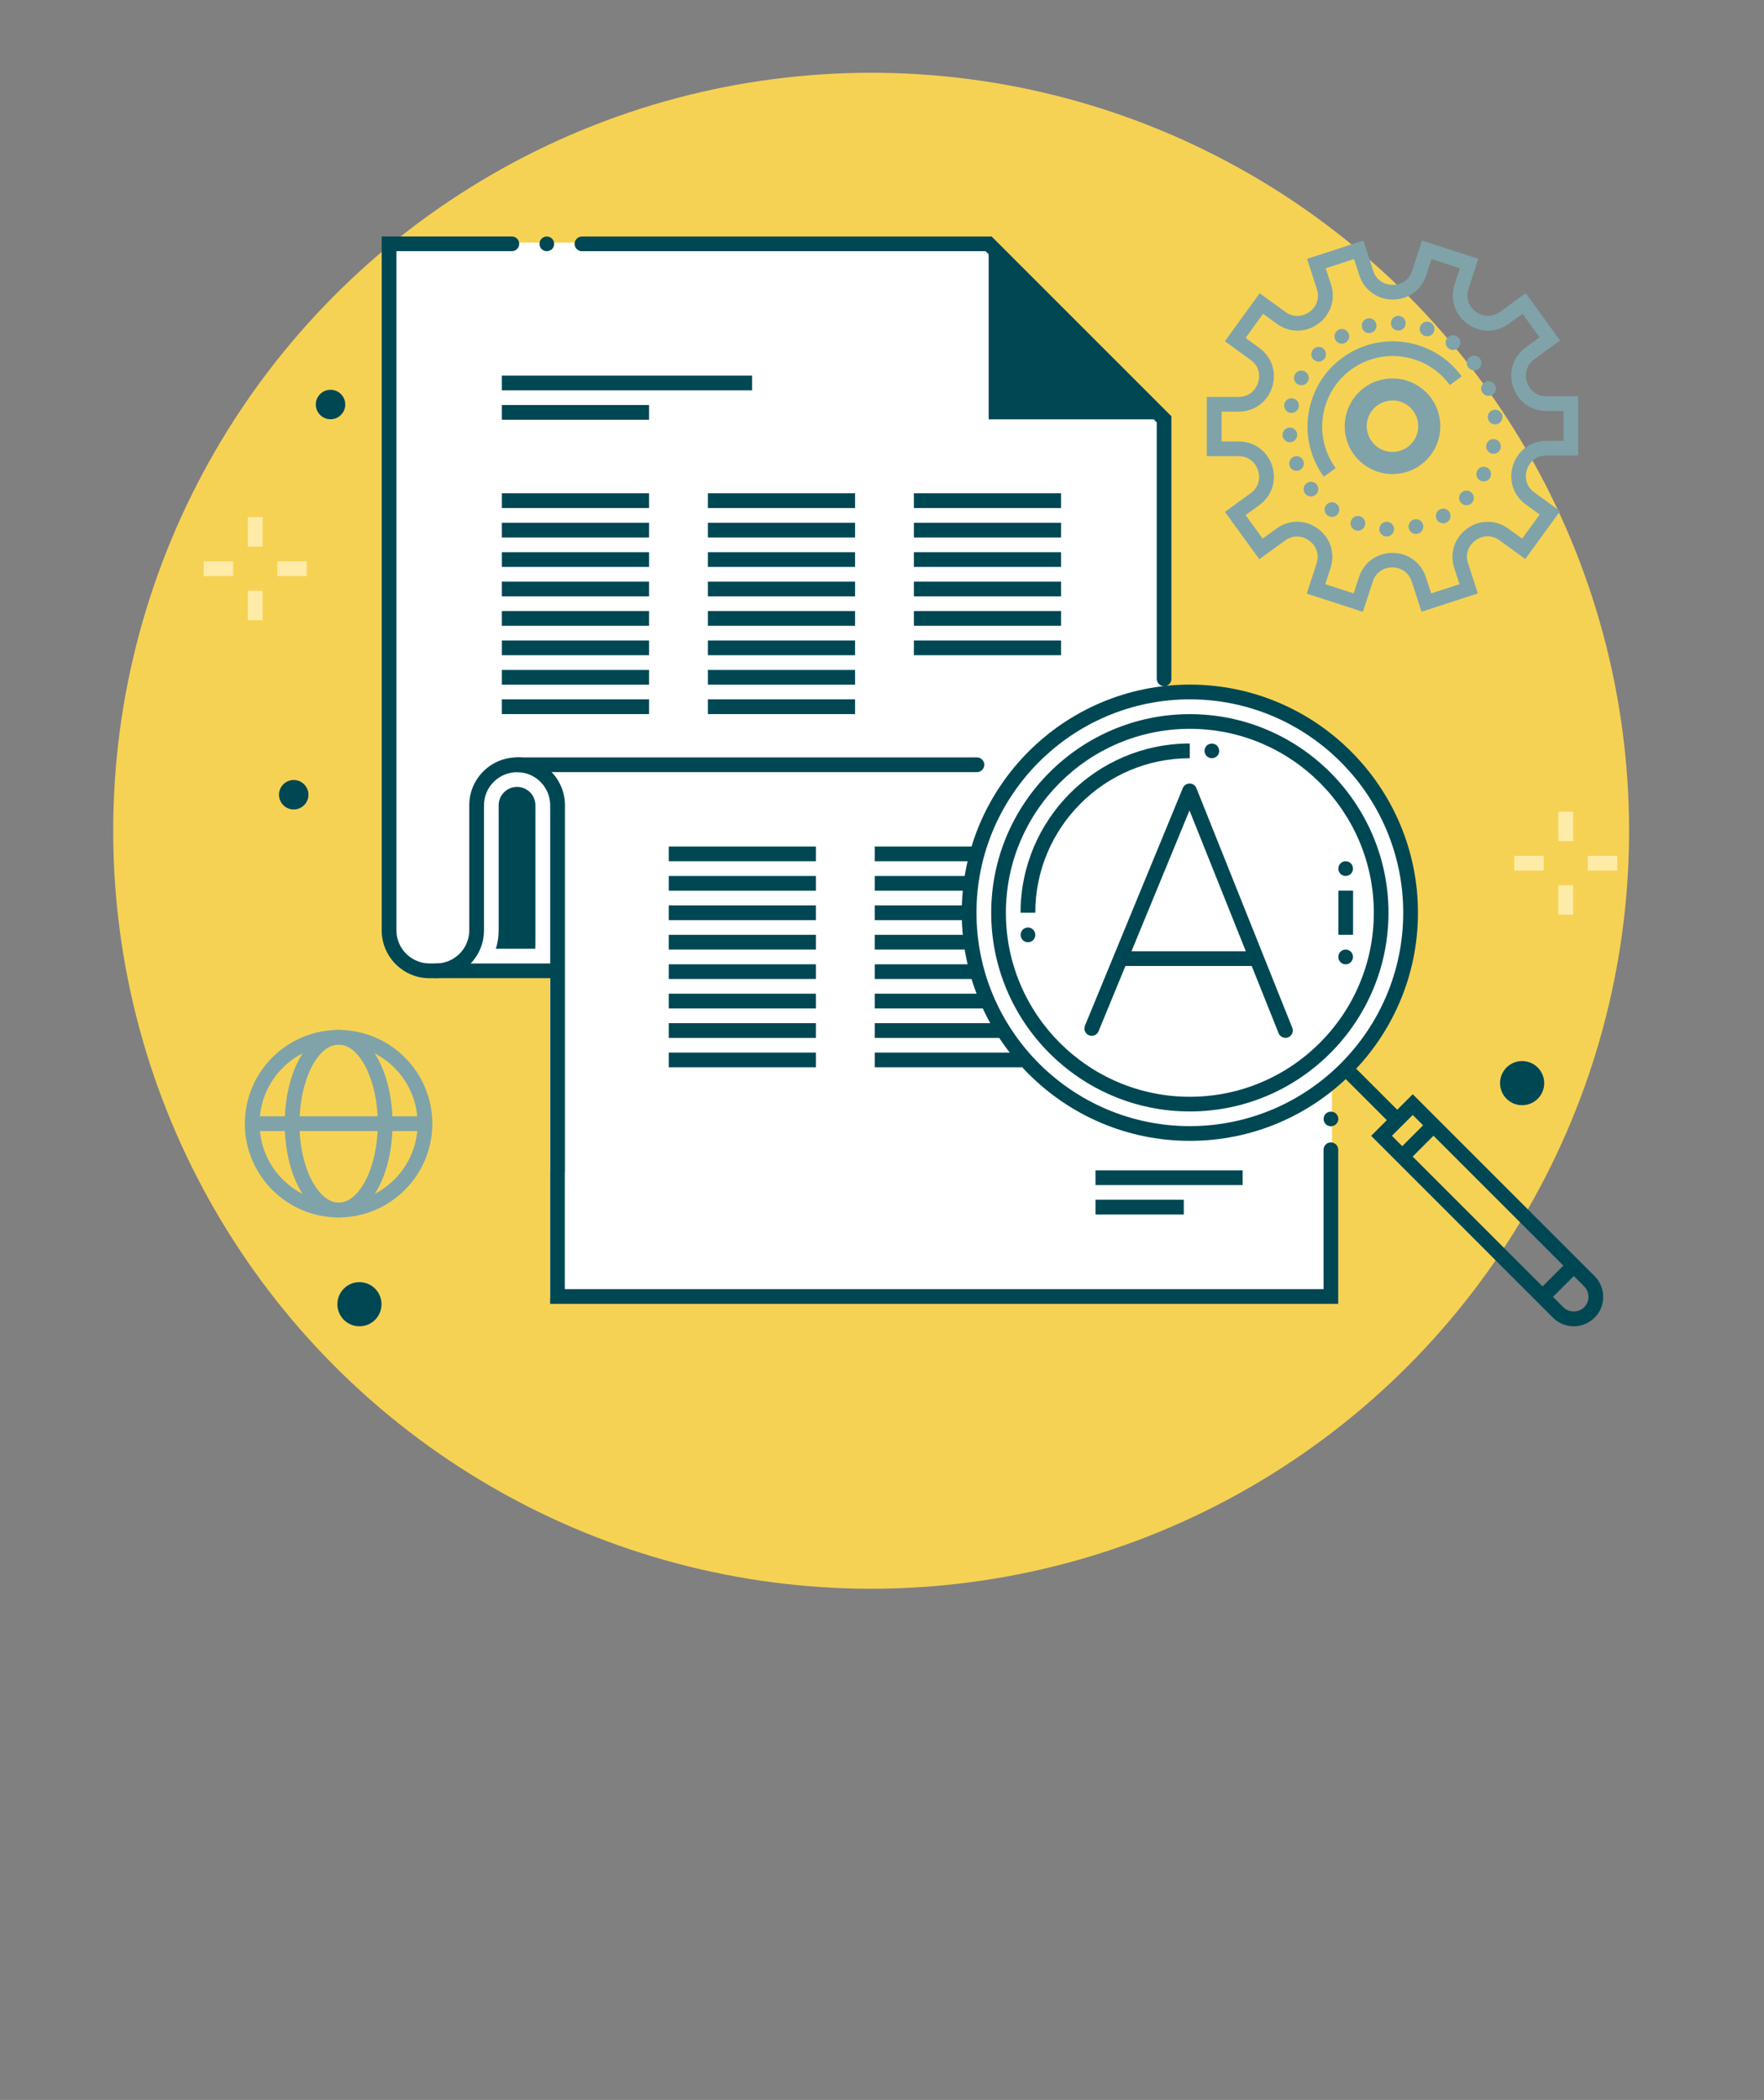 <?xml version="1.0" encoding="UTF-8"?><svg xmlns="http://www.w3.org/2000/svg" width="290.92" height="346.3" viewBox="0 0 290.92 346.3"><rect x="0" y="0" width="290.92" height="346.3" fill="#808080" stroke="none"/><defs><style>.c{fill:#7fa3a9;}.c,.d,.e,.f,.g{stroke-width:0px;}.d{fill:#fff;}.e{fill:#feeba7;}.f{fill:#f6d254;}.g{fill:#004754;}</style></defs><g id="a"><circle class="f" cx="143.67" cy="137" r="125"/></g><g id="b"><rect class="d" x="156.67" y="69" width="35" height="82"/><circle class="d" cx="196.17" cy="150.5" r="36.5"/><rect class="d" x="90.67" y="126" width="129" height="88"/><rect class="d" x="64.67" y="40" width="99" height="41"/><rect class="d" x="63.67" y="71" width="99" height="89" rx="8.65" ry="8.65"/><path class="g" d="m254.67,178.62c0,2.01-1.63,3.64-3.64,3.64s-3.64-1.63-3.64-3.64,1.63-3.64,3.64-3.64,3.64,1.63,3.64,3.64"/><path class="c" d="m224.8,100.91l-9.29-3.02,1.62-4.98c.56-1.72-.27-3.08-1.23-3.77s-2.51-1.06-3.97,0l-4.24,3.08-5.67-7.8,4.24-3.08c1.46-1.06,1.59-2.65,1.22-3.78-.37-1.13-1.4-2.33-3.21-2.33h-5.24s0-9.77,0-9.77h5.24c1.81,0,2.84-1.21,3.21-2.34s.24-2.71-1.23-3.77l-4.24-3.08,5.74-7.91,4.24,3.08c1.46,1.06,3.01.7,3.97,0,.96-.7,1.78-2.05,1.22-3.77l-1.62-4.98,9.29-3.02,1.62,4.98c.56,1.72,2.02,2.33,3.21,2.33h0c1.19,0,2.65-.61,3.21-2.33l1.62-4.98,9.29,3.01-1.62,4.98c-.56,1.72.27,3.08,1.23,3.77.96.7,2.5,1.06,3.97,0l4.24-3.08,5.67,7.8-4.24,3.08c-1.46,1.06-1.59,2.65-1.23,3.78.37,1.13,1.4,2.33,3.21,2.33h5.24s0,9.77,0,9.77h-5.24c-1.81,0-2.84,1.21-3.21,2.33-.37,1.13-.24,2.71,1.23,3.77l4.24,3.08-5.74,7.9-4.24-3.08c-1.46-1.06-3.01-.7-3.97,0-.96.7-1.79,2.05-1.23,3.77l1.62,4.98-9.29,3.02-1.62-4.98c-.56-1.72-2.02-2.33-3.21-2.33h0c-1.18,0-2.65.61-3.21,2.33l-1.62,4.98Zm-6.23-4.57l4.68,1.52.87-2.67c.79-2.44,2.96-4.01,5.52-4.01h0c2.56,0,4.73,1.57,5.52,4.01l.87,2.67,4.67-1.52-.87-2.67c-.79-2.44.04-4.98,2.11-6.49s4.75-1.51,6.82,0l2.27,1.65,2.89-3.98-2.28-1.65c-2.07-1.5-2.9-4.05-2.11-6.49.79-2.44,2.96-4.01,5.52-4.01h2.81s0-4.92,0-4.92h-2.81s0,0,0,0c-2.56,0-4.73-1.57-5.52-4.01-.79-2.44.03-4.98,2.11-6.49l2.27-1.65-2.82-3.88-2.27,1.65c-2.07,1.51-4.75,1.51-6.82,0-2.07-1.5-2.9-4.05-2.11-6.49l.87-2.67-4.67-1.52-.87,2.67c-.79,2.44-2.96,4.01-5.52,4.01h0c-2.56,0-4.72-1.57-5.52-4.01l-.87-2.67-4.67,1.52.87,2.67c.79,2.43-.04,4.98-2.11,6.49-2.07,1.51-4.75,1.51-6.82,0l-2.27-1.65-2.89,3.98,2.27,1.65c2.07,1.5,2.9,4.05,2.11,6.49-.79,2.44-2.96,4.01-5.52,4.01h-2.81v4.92s2.81,0,2.81,0h0c2.56,0,4.72,1.57,5.52,4.01.79,2.43-.04,4.98-2.11,6.49l-2.27,1.65,2.82,3.87,2.27-1.65c2.07-1.51,4.75-1.51,6.82,0,2.07,1.5,2.9,4.05,2.11,6.49l-.87,2.67Z"/><path class="c" d="m218.32,78.61c-4.56-6.27-3.17-15.08,3.1-19.64,6.27-4.56,15.08-3.17,19.64,3.1l-1.96,1.43c-3.77-5.19-11.06-6.34-16.25-2.57-2.51,1.83-4.16,4.53-4.65,7.6-.48,3.07.25,6.15,2.08,8.66l-1.96,1.43Z"/><path class="c" d="m229.64,78.18c-1.65,0-3.25-.52-4.61-1.5-1.71-1.24-2.83-3.06-3.16-5.14-.33-2.08.17-4.17,1.4-5.87,1.24-1.71,3.06-2.83,5.14-3.16,2.08-.33,4.17.17,5.87,1.4,3.52,2.55,4.31,7.49,1.76,11.01-1.24,1.71-3.06,2.83-5.14,3.16-.42.07-.84.1-1.26.1m.02-12.14c-1.32,0-2.62.61-3.45,1.75-.67.92-.93,2.04-.75,3.16.18,1.12.79,2.1,1.7,2.77,1.9,1.37,4.56.95,5.93-.95.67-.92.93-2.04.75-3.16-.18-1.12-.78-2.1-1.7-2.77-.75-.54-1.62-.81-2.49-.81"/><path class="c" d="m228.63,88.47c-.67-.04-1.19-.61-1.15-1.27.05-.68.62-1.19,1.29-1.15.67.04,1.18.61,1.14,1.29-.04.64-.57,1.14-1.21,1.14h-.06Zm3.7-1.36c-.15-.64.25-1.3.91-1.46.66-.15,1.3.25,1.46.91.15.66-.25,1.3-.91,1.46-.08.02-.18.04-.28.04-.54,0-1.04-.39-1.18-.95m-8.79.34c-.63-.23-.96-.92-.74-1.55.23-.63.92-.96,1.55-.74.63.23.96.92.74,1.55-.18.5-.64.81-1.15.81-.13,0-.27-.02-.4-.07m13.42-1.77c-.33-.58-.12-1.32.46-1.65.58-.33,1.32-.12,1.65.46.33.58.12,1.32-.46,1.65-.18.11-.39.16-.59.16-.43,0-.84-.22-1.06-.62m-18.01-.66h0c-.54-.39-.66-1.15-.27-1.69.39-.55,1.15-.67,1.7-.27h0c.54.39.66,1.14.27,1.69-.24.33-.61.5-.98.5-.24,0-.5-.07-.71-.23m22.05-2.03c-.49-.46-.5-1.24-.04-1.71.47-.49,1.24-.5,1.72-.04.49.47.5,1.24.03,1.72-.23.24-.56.36-.87.36s-.61-.11-.84-.34m-25.76-1.58c-.41-.53-.32-1.29.22-1.7.52-.41,1.29-.32,1.7.22s.32,1.29-.22,1.7c-.22.17-.49.25-.74.25-.36,0-.73-.16-.96-.47m28.88-2.14c-.59-.32-.83-1.04-.51-1.64.3-.59,1.04-.83,1.64-.51.59.32.81,1.04.51,1.64-.22.41-.64.64-1.08.64-.19,0-.38-.04-.56-.13m-31.43-2.38c-.24-.62.06-1.32.68-1.57.63-.24,1.34.06,1.58.69.24.62-.07,1.32-.69,1.57-.15.06-.29.08-.44.08-.48,0-.95-.29-1.13-.78m33.37-2.06c-.66-.13-1.08-.78-.95-1.43.13-.66.76-1.08,1.42-.95.67.13,1.09.78.96,1.43-.12.57-.62.97-1.19.97-.09,0-.16-.01-.24-.02m-34.55-2.99c-.06-.67.44-1.25,1.1-1.31.67-.06,1.25.44,1.31,1.1.06.67-.44,1.26-1.1,1.31-.04.01-.07.01-.11.01-.62,0-1.15-.49-1.2-1.12m33.84-2.92c-.06-.67.44-1.26,1.11-1.32.67-.05,1.26.44,1.32,1.1.05.67-.44,1.26-1.1,1.32h-.11c-.63,0-1.15-.47-1.21-1.1m-32.61-.81c-.66-.13-1.08-.78-.95-1.43.12-.66.76-1.08,1.42-.95s1.09.76.96,1.43c-.12.57-.63.97-1.2.97-.07,0-.16-.01-.23-.02m31.59-3.57h0c-.24-.62.07-1.32.69-1.57.62-.24,1.33.06,1.57.68h.01c.24.63-.07,1.33-.69,1.58-.15.06-.3.08-.45.08-.48,0-.93-.29-1.13-.78m-30.29-1.1c-.6-.32-.83-1.06-.51-1.64.31-.59,1.06-.83,1.64-.51.6.32.83,1.04.51,1.64-.22.41-.64.64-1.08.64-.18,0-.38-.04-.56-.13m28.08-2.8c-.41-.53-.32-1.3.22-1.7.53-.41,1.29-.32,1.7.22.41.52.32,1.29-.22,1.7-.22.17-.47.25-.74.25-.36,0-.72-.17-.96-.47m-25.52-1.31c-.47-.47-.48-1.24-.02-1.72.46-.47,1.24-.5,1.71-.02.48.47.5,1.24.04,1.71-.24.25-.56.38-.87.38s-.61-.12-.85-.34m22.29-1.82h0c-.55-.39-.67-1.14-.27-1.69.39-.55,1.15-.67,1.69-.27.55.39.67,1.15.28,1.69-.24.33-.61.51-.98.51-.25,0-.5-.08-.72-.24m-18.68-1.42c-.33-.58-.12-1.32.46-1.65.58-.33,1.32-.12,1.65.46.34.58.13,1.32-.46,1.65h.01c-.2.11-.4.16-.6.16-.42,0-.84-.22-1.07-.62m14.72-.67c-.63-.22-.96-.91-.74-1.54.23-.63.92-.97,1.55-.74.63.23.96.92.74,1.55-.18.5-.64.8-1.14.8-.15,0-.28-.02-.41-.07m-10.33-1.41c-.16-.64.24-1.3.9-1.46.66-.15,1.31.25,1.45.91.16.66-.25,1.31-.91,1.46-.08.02-.18.04-.27.04-.56,0-1.06-.38-1.18-.95m4.78-.75c.04-.67.61-1.18,1.29-1.15h0c.67.05,1.18.62,1.14,1.29-.04.67-.62,1.18-1.29,1.14-.67-.04-1.18-.61-1.14-1.27"/><rect class="e" x="257.01" y="133.86" width="2.43" height="4.85"/><rect class="e" x="257.01" y="145.99" width="2.43" height="4.85"/><rect class="e" x="261.86" y="141.14" width="4.85" height="2.43"/><rect class="e" x="249.73" y="141.14" width="4.85" height="2.43"/><path class="c" d="m55.84,200.77c-8.52,0-15.46-6.94-15.46-15.46s6.94-15.46,15.46-15.46,15.46,6.94,15.46,15.46-6.94,15.46-15.46,15.46m0-28.5c-7.19,0-13.03,5.85-13.03,13.03s5.85,13.03,13.03,13.03,13.03-5.85,13.03-13.03-5.85-13.03-13.03-13.03"/><path class="c" d="m55.84,200.77c-2.52,0-4.82-1.71-6.49-4.81-1.54-2.87-2.39-6.65-2.39-10.65,0-8.67,3.9-15.46,8.89-15.46s8.89,6.79,8.89,15.46-3.9,15.46-8.89,15.46m0-28.5c-3.5,0-6.46,5.97-6.46,13.03,0,3.61.75,6.98,2.1,9.5,1.21,2.25,2.8,3.53,4.36,3.53,3.5,0,6.46-5.97,6.46-13.03s-2.96-13.03-6.46-13.03"/><rect class="c" x="41.59" y="184.09" width="28.5" height="2.43"/><path class="g" d="m62.92,215.08c0,2.01-1.63,3.64-3.64,3.64s-3.64-1.63-3.64-3.64,1.63-3.64,3.64-3.64,3.64,1.63,3.64,3.64"/><path class="g" d="m50.87,131.06c0,1.34-1.09,2.43-2.43,2.43s-2.43-1.09-2.43-2.43,1.09-2.43,2.43-2.43,2.43,1.09,2.43,2.43"/><rect class="e" x="40.88" y="85.29" width="2.43" height="4.85"/><rect class="e" x="40.88" y="97.42" width="2.43" height="4.85"/><rect class="e" x="45.73" y="92.57" width="4.85" height="2.43"/><rect class="e" x="33.6" y="92.57" width="4.85" height="2.43"/><path class="g" d="m220.72,215.02H90.73v-21.86c0-.67.54-1.21,1.21-1.21s1.21.54,1.21,1.21v19.43h125.13v-22.99c0-.67.54-1.21,1.21-1.21s1.21.54,1.21,1.21v25.41Z"/><path class="g" d="m212,171.15c-.48,0-.94-.29-1.13-.76l-14.7-36.74-15,36.42c-.25.62-.96.91-1.58.66-.62-.26-.91-.96-.66-1.58l16.14-39.19c.19-.45.63-.75,1.12-.75h0c.5,0,.94.3,1.12.76l15.81,39.52c.25.62-.05,1.33-.68,1.58-.15.06-.3.09-.45.09"/><path class="g" d="m206.85,159.3h-21.24c-.67,0-1.21-.54-1.21-1.21s.54-1.21,1.21-1.21h21.24c.67,0,1.21.54,1.21,1.21s-.54,1.21-1.21,1.21"/><path class="g" d="m196.23,188.14c-20.74,0-37.62-16.88-37.62-37.62s16.87-37.62,37.62-37.62,37.62,16.88,37.62,37.62-16.87,37.62-37.62,37.62m0-72.81c-19.4,0-35.19,15.79-35.19,35.19s15.79,35.19,35.19,35.19,35.19-15.79,35.19-35.19-15.79-35.19-35.19-35.19"/><path class="g" d="m196.23,183.29c-18.07,0-32.76-14.7-32.76-32.76s14.7-32.76,32.76-32.76,32.76,14.7,32.76,32.76-14.7,32.76-32.76,32.76m0-63.1c-16.73,0-30.34,13.61-30.34,30.34s13.61,30.34,30.34,30.34,30.34-13.61,30.34-30.34-13.61-30.34-30.34-30.34"/><path class="g" d="m170.74,150.52h-2.43c0-15.39,12.52-27.91,27.91-27.91v2.43c-14.05,0-25.48,11.43-25.48,25.48"/><path class="g" d="m199.87,125.04c-.32,0-.63-.13-.86-.35-.05-.06-.11-.12-.15-.19-.05-.06-.08-.13-.11-.21-.04-.07-.06-.15-.07-.23-.03-.07-.03-.16-.03-.23,0-.16.03-.32.1-.46.06-.16.15-.29.25-.4.45-.45,1.26-.45,1.72,0,.11.11.19.24.25.4.06.15.1.3.1.46,0,.07-.01.16-.02.23-.01.08-.04.16-.07.23-.02.07-.06.15-.11.21-.05.07-.1.13-.15.19-.23.22-.55.35-.86.35"/><path class="g" d="m169.53,155.38c-.08,0-.16-.01-.24-.02-.07-.01-.14-.04-.22-.07-.07-.02-.15-.06-.22-.11-.06-.05-.12-.1-.18-.15-.22-.23-.35-.55-.35-.86s.13-.63.35-.86c.06-.05.12-.11.18-.15.07-.05.15-.08.22-.11.07-.04.15-.06.22-.07.16-.04.32-.04.47,0,.08.01.16.04.23.07.07.02.15.06.21.11.07.04.13.1.19.15.22.23.35.53.35.86s-.13.63-.35.86c-.06.05-.12.1-.19.15-.06.05-.13.08-.21.11-.07.04-.15.06-.23.07-.07.01-.16.02-.23.02"/><rect class="g" x="225.02" y="174.49" width="2.43" height="12.09" transform="translate(-61.39 212.85) rotate(-45)"/><path class="g" d="m259.55,218.72c-1.3,0-2.51-.5-3.43-1.42l-29.99-29.99,6.86-6.86,29.99,29.99c.92.92,1.42,2.14,1.42,3.43s-.5,2.52-1.42,3.43-2.14,1.42-3.43,1.42m-29.99-31.41l28.27,28.27c.92.92,2.51.92,3.43,0,.46-.46.71-1.07.71-1.72s-.25-1.26-.71-1.72l-28.27-28.27-3.43,3.43Z"/><rect class="g" x="253.33" y="210.08" width="7.28" height="2.43" transform="translate(-74.14 243.59) rotate(-45)"/><rect class="g" x="230.19" y="186.94" width="7.28" height="2.43" transform="translate(-64.56 220.46) rotate(-45)"/><rect class="g" x="110.29" y="139.6" width="24.27" height="2.43"/><rect class="g" x="110.29" y="144.46" width="24.27" height="2.43"/><rect class="g" x="110.29" y="149.31" width="24.27" height="2.43"/><rect class="g" x="110.29" y="154.16" width="24.27" height="2.43"/><rect class="g" x="110.29" y="159.02" width="24.27" height="2.43"/><rect class="g" x="110.29" y="163.87" width="24.27" height="2.43"/><rect class="g" x="110.29" y="168.73" width="24.27" height="2.43"/><rect class="g" x="110.29" y="173.58" width="24.27" height="2.43"/><rect class="g" x="144.26" y="139.6" width="16.99" height="2.43"/><rect class="g" x="144.26" y="144.46" width="15.78" height="2.43"/><rect class="g" x="144.26" y="149.31" width="15.78" height="2.43"/><rect class="g" x="144.26" y="154.16" width="15.77" height="2.43"/><rect class="g" x="144.26" y="159.02" width="16.98" height="2.43"/><rect class="g" x="144.26" y="163.87" width="18.2" height="2.43"/><rect class="g" x="144.26" y="168.73" width="20.63" height="2.43"/><rect class="g" x="144.26" y="173.58" width="24.27" height="2.43"/><rect class="g" x="220.72" y="146.88" width="2.43" height="7.28"/><path class="g" d="m221.93,159.02c-.08,0-.16-.01-.24-.02-.07-.01-.15-.04-.22-.07-.07-.02-.14-.06-.22-.11-.06-.05-.12-.1-.18-.15-.11-.12-.19-.25-.27-.4-.06-.15-.08-.3-.08-.46s.02-.32.08-.46c.07-.16.16-.29.27-.4.06-.06.12-.11.18-.15.07-.05.15-.08.22-.12.07-.02.15-.05.22-.06.24-.05.48-.02.7.06.15.07.28.16.4.27.22.23.35.53.35.86,0,.16-.04.32-.1.46-.06.15-.15.28-.25.4-.23.22-.55.35-.86.35"/><path class="g" d="m221.93,144.45c-.08,0-.16,0-.24-.02-.07-.01-.15-.04-.22-.07-.07-.02-.14-.06-.22-.11-.06-.04-.12-.1-.18-.15-.11-.11-.19-.24-.27-.4-.06-.15-.08-.3-.08-.46,0-.32.13-.63.35-.86.06-.05.12-.1.18-.15.07-.05.15-.08.22-.11.07-.04.15-.06.22-.07.39-.07.81.05,1.1.33.05.06.1.12.14.18.05.07.08.15.11.22.04.07.06.15.07.23.01.07.03.16.03.23,0,.32-.13.63-.35.86-.23.22-.55.35-.86.35"/><path class="g" d="m219.5,185.73c-.08,0-.16-.01-.24-.02-.07-.01-.15-.04-.22-.07-.08-.02-.14-.06-.22-.11-.06-.04-.12-.1-.18-.15-.23-.23-.35-.53-.35-.86s.12-.63.35-.86c.45-.45,1.26-.45,1.71,0,.23.23.37.55.37.86s-.13.63-.37.86c-.22.22-.53.35-.85.35"/><rect class="g" x="180.67" y="193" width="24.27" height="2.43"/><rect class="g" x="180.67" y="197.85" width="14.56" height="2.43"/><polyline class="g" points="163.05 40.21 163.05 69.15 191.98 69.15"/><path class="g" d="m91.95,194.08c-.67,0-1.21-.54-1.21-1.21v-60.07c0-3.01-2.45-5.46-5.46-5.46s-5.46,2.45-5.46,5.46v20.63c0,4.35-3.54,7.89-7.89,7.89h-1.09c-4.35,0-7.89-3.54-7.89-7.89V39h21.47c.67,0,1.21.54,1.21,1.21s-.54,1.21-1.21,1.21h-19.04v112c0,3.01,2.45,5.46,5.46,5.46h1.09c3.01,0,5.46-2.45,5.46-5.46v-20.63c0-4.35,3.54-7.89,7.89-7.89s7.89,3.54,7.89,7.89v60.07c0,.67-.54,1.21-1.21,1.21"/><path class="g" d="m191.98,113.15c-.67,0-1.21-.54-1.21-1.21v-42.29l-28.22-28.22h-66.58c-.67,0-1.21-.54-1.21-1.21s.54-1.21,1.21-1.21h67.58l29.64,29.64v43.3c0,.67-.54,1.21-1.21,1.21"/><path class="g" d="m90.18,41.42c-.16,0-.32-.02-.46-.08s-.28-.16-.4-.27c-.22-.22-.35-.53-.35-.86s.13-.63.35-.85c.12-.11.25-.21.4-.27.45-.18.98-.07,1.32.27.22.22.35.53.35.85s-.13.64-.35.86c-.23.23-.55.35-.86.35"/><rect class="g" x="82.77" y="81.35" width="24.27" height="2.43"/><rect class="g" x="82.77" y="86.21" width="24.27" height="2.43"/><rect class="g" x="82.77" y="91.06" width="24.27" height="2.43"/><rect class="g" x="82.77" y="95.92" width="24.27" height="2.43"/><rect class="g" x="82.77" y="100.77" width="24.27" height="2.43"/><rect class="g" x="82.77" y="105.62" width="24.27" height="2.43"/><rect class="g" x="82.77" y="110.48" width="24.27" height="2.43"/><rect class="g" x="82.77" y="115.33" width="24.27" height="2.43"/><rect class="g" x="116.75" y="81.35" width="24.27" height="2.43"/><rect class="g" x="116.75" y="86.21" width="24.27" height="2.43"/><rect class="g" x="116.75" y="91.06" width="24.27" height="2.43"/><rect class="g" x="116.75" y="95.92" width="24.27" height="2.43"/><rect class="g" x="116.75" y="100.77" width="24.27" height="2.43"/><rect class="g" x="116.75" y="105.62" width="24.27" height="2.43"/><rect class="g" x="116.75" y="110.48" width="24.27" height="2.43"/><rect class="g" x="116.75" y="115.33" width="24.27" height="2.43"/><rect class="g" x="150.72" y="81.35" width="24.27" height="2.43"/><rect class="g" x="150.72" y="86.21" width="24.27" height="2.43"/><rect class="g" x="150.72" y="91.06" width="24.27" height="2.43"/><rect class="g" x="150.72" y="95.92" width="24.27" height="2.43"/><rect class="g" x="150.72" y="100.77" width="24.27" height="2.43"/><rect class="g" x="150.72" y="105.62" width="24.27" height="2.43"/><rect class="g" x="82.77" y="61.94" width="41.26" height="2.43"/><rect class="g" x="82.77" y="66.79" width="24.27" height="2.43"/><path class="g" d="m161.12,127.33h-75.84c-.67,0-1.21-.54-1.21-1.21s.54-1.21,1.21-1.21h75.84c.67,0,1.21.54,1.21,1.21s-.54,1.21-1.21,1.21"/><path class="g" d="m91.54,161.31h-19.62c-.67,0-1.21-.54-1.21-1.21s.54-1.21,1.21-1.21h19.62c.67,0,1.21.54,1.21,1.21s-.54,1.21-1.21,1.21"/><path class="g" d="m56.94,66.71c0,1.34-1.09,2.43-2.43,2.43s-2.43-1.09-2.43-2.43,1.09-2.43,2.43-2.43,2.43,1.09,2.43,2.43"/><path class="g" d="m81.78,156.46h6.5l.02-1.36v-22.3c0-1.67-1.36-3.03-3.03-3.03s-3.03,1.36-3.03,3.03v20.63c0,1.06-.16,2.07-.46,3.03"/></g></svg>